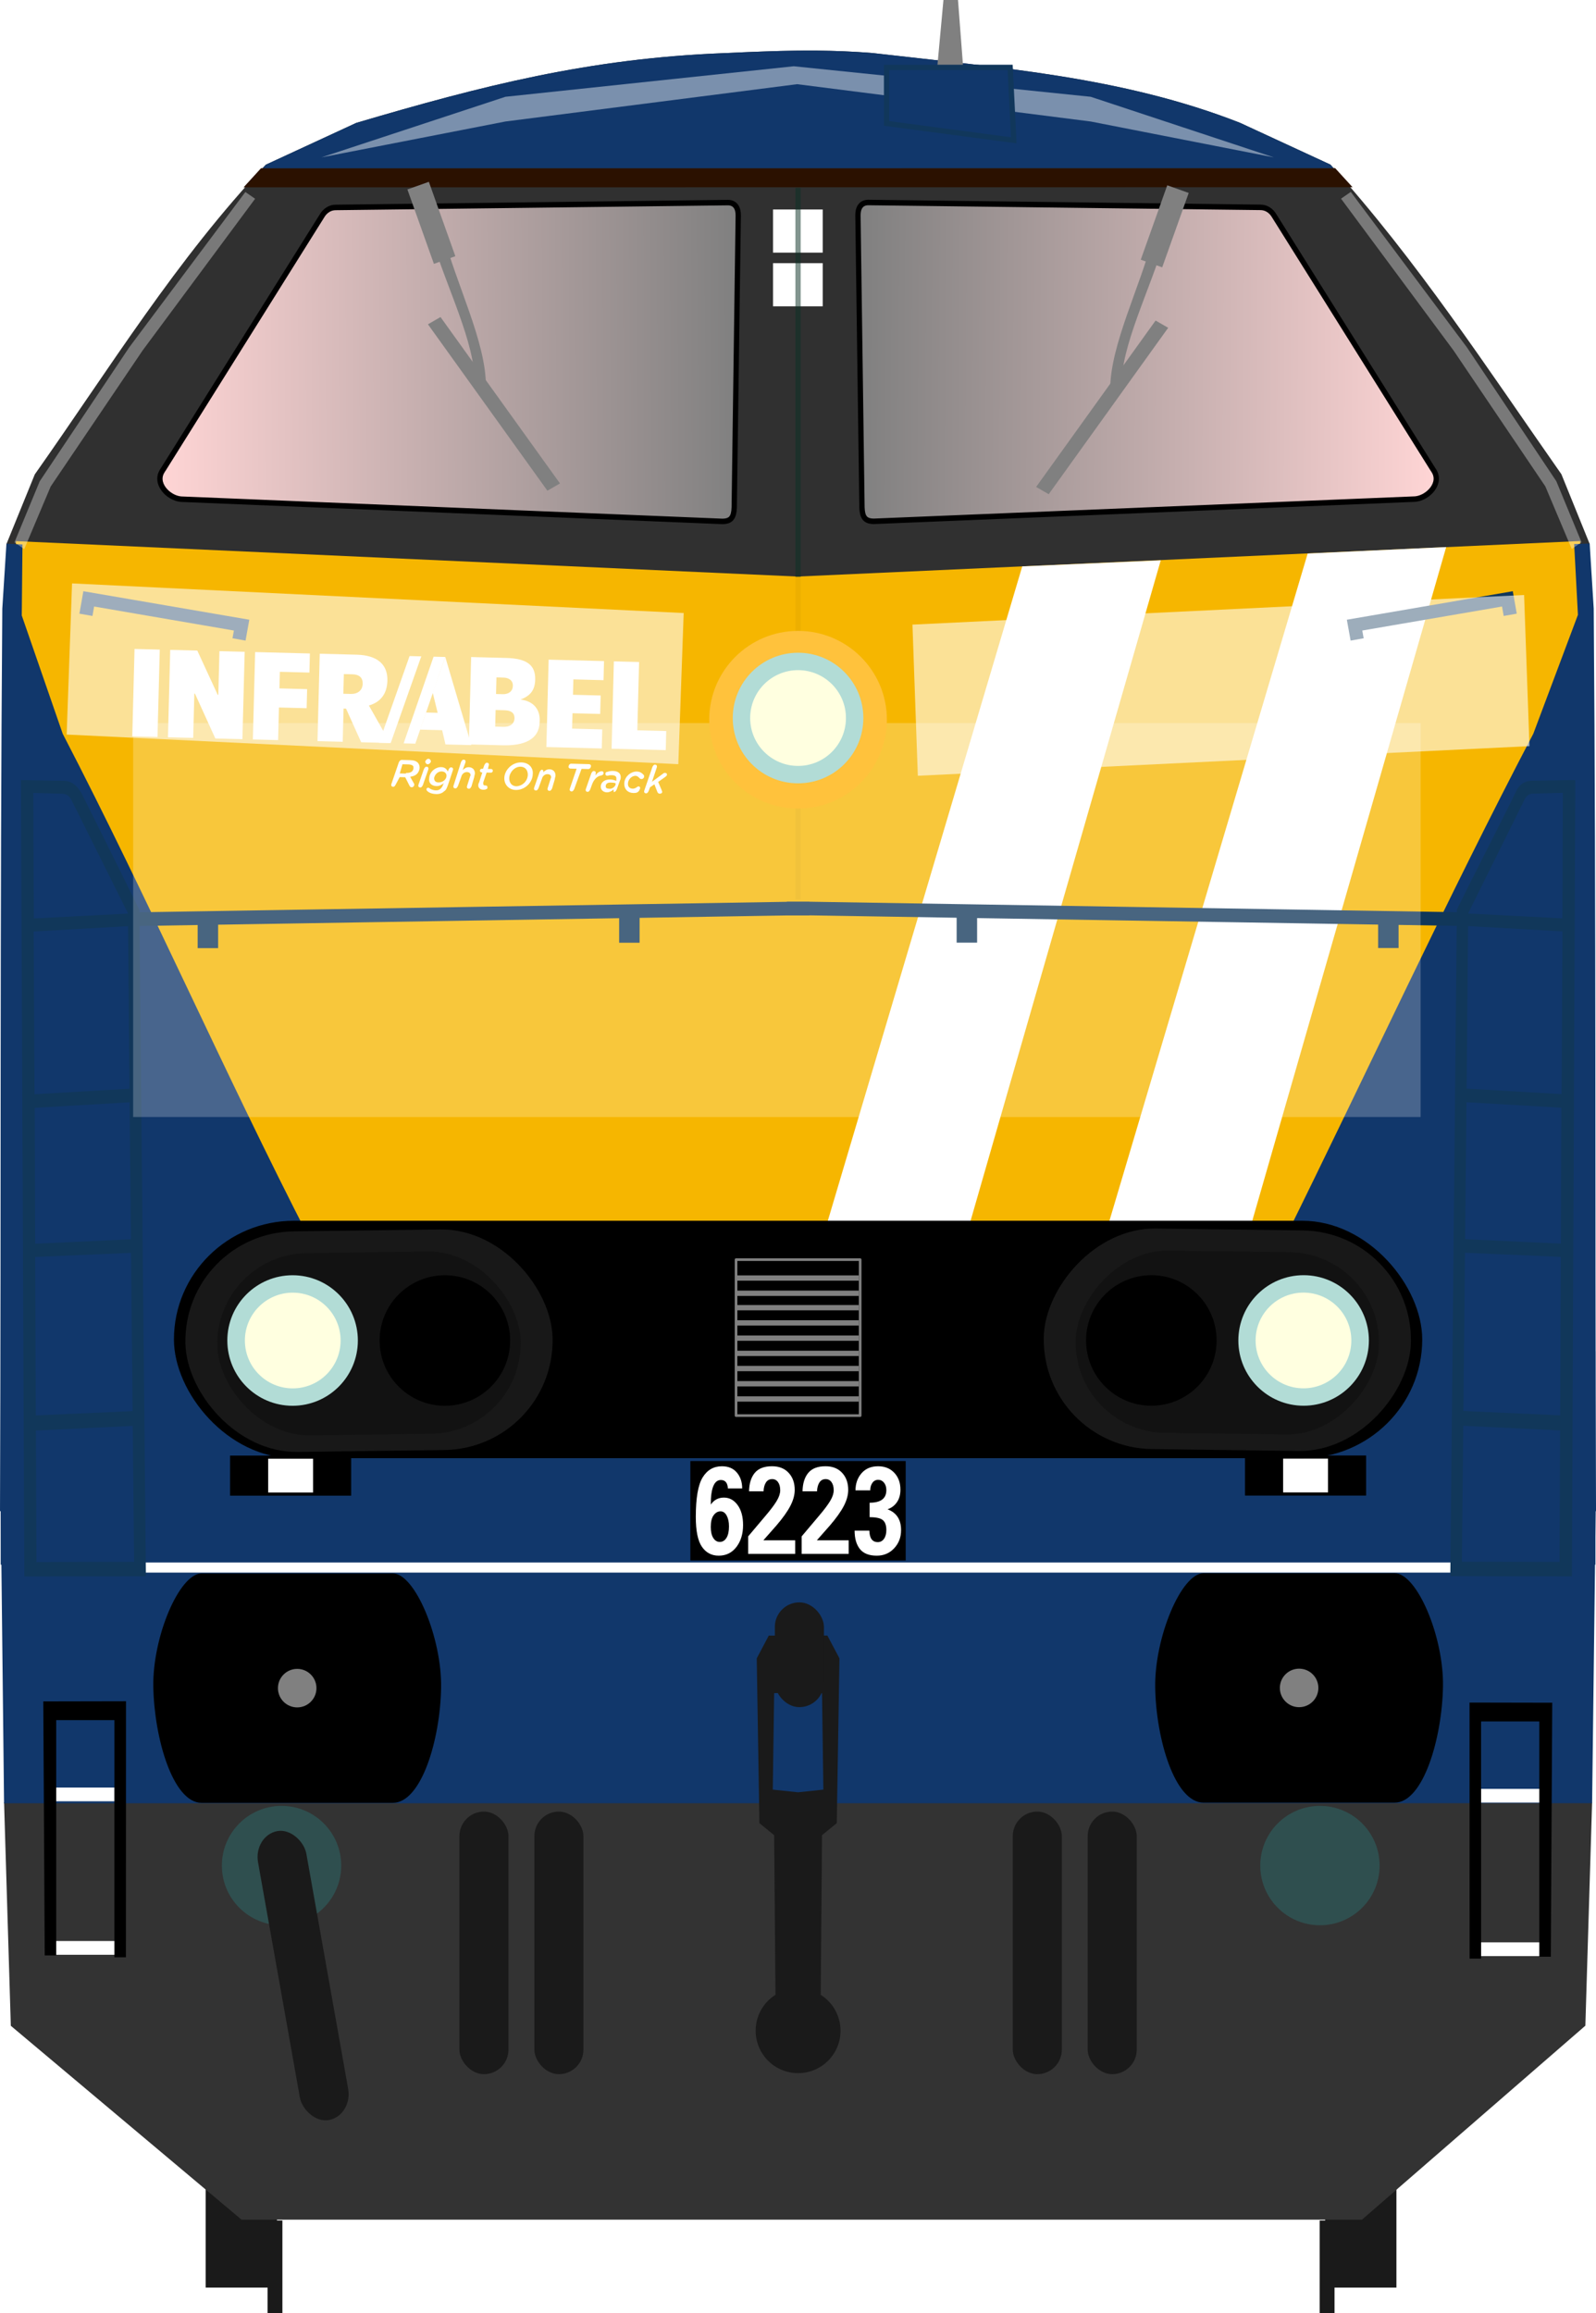 <?xml version="1.0" encoding="utf-8" standalone="no"?>
<!DOCTYPE svg PUBLIC "-//W3C//DTD SVG 1.1//EN" "http://www.w3.org/Graphics/SVG/1.1/DTD/svg11.dtd">
<svg version="1.1" width="300.88" height="436.06" xmlns="http://www.w3.org/2000/svg">
<defs>
<linearGradient id="linearGradient4756" x1="61.277" x2="169.78" y1="317.29" y2="316.65" gradientUnits="userSpaceOnUse"><stop stop-color="#ffd5d5" offset="0"/><stop stop-color="#808080" offset="1"/></linearGradient>
<filter id="filter1899" x="-.131" y="-.755" width="1.262" height="2.511" color-interpolation-filters="sRGB"><feGaussianBlur stdDeviation="14.164"/></filter>
<filter id="filter2229" x="-.146" y="-1.256" width="1.292" height="3.512" color-interpolation-filters="sRGB"><feGaussianBlur stdDeviation="6.712"/></filter>
<filter id="filter2536" x="-.074" y="-.052" width="1.148" height="1.105" color-interpolation-filters="sRGB"><feGaussianBlur stdDeviation="1.322"/></filter>
<filter id="filter2536-6" x="-.074" y="-.052" width="1.148" height="1.105" color-interpolation-filters="sRGB"><feGaussianBlur stdDeviation="1.322"/></filter>
<filter id="filter2422" x="-.866" y="-.975" width="2.732" height="2.95" color-interpolation-filters="sRGB"><feGaussianBlur stdDeviation="30.72"/></filter>
<filter id="filter2514" x="-.866" y="-.975" width="2.732" height="2.95" color-interpolation-filters="sRGB"><feGaussianBlur stdDeviation="30.72"/></filter>
</defs>
<g transform="translate(-31.164,-236.28)">
<g fill="#1a1a1a">
<g transform="translate(-1.67,4.427)">
<rect x="71.611" y="627.74" width="13.436" height="35.357"/>
<rect x="83.278" y="650.45" width="2.796" height="17.456"/>
</g>
<rect transform="scale(-1,1)" x="-294.42" y="632.17" width="13.436" height="35.357"/>
<rect transform="scale(-1,1)" x="-282.75" y="654.88" width="2.796" height="17.456"/>
</g>
<g transform="matrix(1,0,0,1.037,0,-24.503)">
<path transform="matrix(1 0 0 .964 30.746 260.29)" d="m1.185 330.74 1.272 42.139 43.496 36.562h142.17-69.048 138.1l42.116-36.581 1.272-42.139z" fill="#333"/>
<path d="m167.6 261.14c-25.341 0.947-45.459 5.903-69.27 12.677l-17.06 7.606c-16.734 17.024-29.558 37.178-43.547 56.29l-5.348 12.677 149.25 9.646s99.414-7.488 149.23-9.665l-5.33-12.678c-13.977-19.248-27.207-38.863-43.55-56.29l-17.06-7.605c-22.321-8.448-45.702-10.039-69.27-12.68-9.78-0.75-18.024-0.418-28.045 0.021z" fill="#303030"/>
<path transform="matrix(1 0 0 .964 30.746 260.29)" d="m298.31 92.887-147.39 6.691v0.014l-147.49-6.686-0.258 13.855c5.23 62.867 14.582 127.05 31.948 180.19l115.63-0.637 117.14 0.617c4.225-65.577 20.891-119.47 30.674-180.2z" fill="#f6b600"/>
<path transform="translate(30.741,260.29)" d="m1.635 90.024-0.777 11.816c-0.465 57.02-0.212 105.71-0.434 164.02l16.882 12.114 18.771-0.202 22.768-61.264c-16.312-30.6-30.157-61.37-46.601-91.93l-7.717-21.501 0.131-12.914z" fill="#11376b"/>
<path d="m330.85 350.29 0.763 11.828c0.465 57.02 0.212 105.72 0.434 164.03l-16.882 12.114-18.771-0.202-23.088-61.271c15.523-30.258 30.668-62.031 46.922-91.931l8.409-21.61-0.71-12.872z" fill="#11376b"/>
<path d="m303.8 350.93-47.691 159.78-27.298 0.034 48.878-158.64z" fill="#fff"/>
<path d="m249.99 353.34-47.691 159.71-27.298 0.034 48.878-158.64z" fill="#fff"/>
</g>
<rect x="31.296" y="491" width="300.64" height="40.245" fill="#11376b"/>
<g transform="matrix(1,0,0,1.037,0,-24.503)">
<path d="m61.872 336.92 29.926-46.088c0.683-1.173 1.704-1.643 2.652-1.641l73.994-0.884c1.413 0.046 1.919 1.087 1.894 2.399l-0.758 53.033c-0.07 1.776-0.578 2.527-2.273 2.525l-102.03-4.041c-2.44-0.21-5.169-2.97-3.398-5.31z" fill="url(#linearGradient4756)" stroke="#000" stroke-width="1"/>
<path transform="matrix(1 0 0 .964 30.746 260.29)" d="m49.631 22.58-3.293 3.606 209.07-0.02-3.295-3.606z" fill="#2b1100"/>
<path d="m185.12 260.68c-5.684-0.047-11.252 0.185-17.516 0.46-25.341 0.947-45.459 5.904-69.27 12.678l-17.061 7.605c-0.207 0.211-0.407 0.428-0.613 0.64l201.91-0.019c-0.198-0.213-0.391-0.428-0.59-0.64l-17.061-7.605c-22.321-8.448-45.702-10.039-69.27-12.68-3.667-0.281-7.119-0.41-10.529-0.439z" fill="#11376b"/>
</g>
<g transform="matrix(.784 0 0 .814 138.44 90.787)">
<rect x="-81.507" y="515.84" width="29.12" height="9.281"/>
<rect x="-72.345" y="516.56" width="10.796" height="7.829" fill="#fff"/>
</g>
<path transform="translate(30.746,245.44)" d="m301.25 274.59-14.82 11.05-271.1-0.08-14.773-10.96 0.627 56.19 299.38-0.02z" fill="#11376b"/>
<path d="m181.59 544.61v2e-3h-5.492l-2.273 4.293 0.504 31.062 2.779 2.273 0.25 30.095a8 8 0 0 0-3.736 6.764 8 8 0 0 0 8 8 8 8 0 0 0 8-8 8 8 0 0 0-3.736-6.758l0.25-30.103 2.777-2.273 0.506-31.062-2.273-4.293h-5.555zm0.049 10.61 4.496 0.25 0.252 18.182-4.776 0.504-4.758-0.502 0.254-18.182 4.531-0.252z" fill="#1a1a1a"/>
<circle cx="84.241" cy="587.97" r="11.25" fill="#2f4f4f"/>
<g transform="translate(2.034)" fill="#1a1a1a">
<rect x="115.74" y="577.79" width="9.25" height="49.502" ry="4.625"/>
<rect x="129.87" y="577.79" width="9.25" height="49.502" ry="4.625"/>
<rect x="220.06" y="577.79" width="9.25" height="49.502" ry="4.625"/>
<rect x="234.18" y="577.79" width="9.25" height="49.502" ry="4.625"/>
<rect transform="rotate(-10.084)" x="-26.267" y="586.74" width="9.25" height="55.336" ry="5.17"/>
</g>
<rect x="177.24" y="538.35" width="9.25" height="19.751" ry="4.625" fill="#1a1a1a"/>
<circle cx="280" cy="587.97" r="11.25" fill="#2f4f4f"/>
<path d="m57.951 530.84h247.14l-0.016 1.9h-247.11z" fill="#fff"/>
<g transform="matrix(1,0,0,1.038,-1.171,-30.248)" fill="none" stroke="#000">
<path transform="matrix(1 0 0 .964 31.917 265.52)" d="m296.88 138.38-7.771 0.139c-1.038 0.029-1.888 0.589-2.363 1.586-2.732 5.651-8.036 15.887-11.186 22.311l-8e-3 0.867-123.07-1.988c-5e-5 -4e-5 4e-5 -6e-3 0-6e-3h-3.236c-1.9e-4 0 1.9e-4 0.025 0 0.025l-123.05 1.988-0.008-0.867c-3.15-6.423-10.686-21.529-10.686-21.529-0.704-1.352-1.596-2.297-2.863-2.367l-7.765-0.14s0.441 104.64 0.627 149.02l21.92-0.027-1.203-122.51 11.963-0.195v4.361h2.857v-4.408l76.6-1.242v4.635h2.857v-4.682l28.76-0.469c4e-5 3e-5 -4e-5 6e-3 0 6e-3h3.236c1.9e-4 0-1.9e-4 -0.025 0-0.025l28.775 0.469v4.68h2.857v-4.633l76.6 1.242v4.408h2.857v-4.361l11.963 0.195-1.203 122.51 21.92 0.027c0.186-44.378 0.627-149.02 0.627-149.02zm-1.326 1.395-0.104 24.691-18.723-0.965 8e-3 -0.705 10.748-21.67c0.551-0.893 1.197-1.191 2.029-1.178zm-289.36 0.019 6.041 0.174c1.041 0.07 1.707 0.608 2.186 1.615l10.592 21.232 0.008 0.705-18.723 0.965zm270.49 25.07 18.791 1.061-0.166 31.658-18.908-1.088zm-251.63 0.019 0.283 31.631-18.908 1.088-0.166-31.658zm251.33 33.168 18.883 1.088-0.084 26.605-19.066-0.885zm-251.04 0.019 0.268 26.809-19.066 0.885-0.084-26.604zm250.76 28.348 19.072 0.816-0.131 30.857-19.25-0.861zm-250.49 0.019 0.309 30.812-19.25 0.861-0.131-30.857zm250.17 32.578 19.254 0.922-0.113 25.746-19.414-0.033zm-249.85 0.019 0.273 26.635-19.414 0.033-0.113-25.746z" color="#000000" color-rendering="auto" fill="#11375a" image-rendering="auto" shape-rendering="auto" solid-color="#000000" stroke="#11375a" style="isolation:auto;mix-blend-mode:normal;text-decoration-color:#000000;text-decoration-line:none;text-decoration-style:solid;text-indent:0;text-transform:none;white-space:normal"/>
</g>
</g>
<circle cx="148.67" cy="144.31" r="0" fill="#f6a900"/>
<circle cx="148.67" cy="144.46" r="0" fill="#b2dcd6"/>
<circle cx="148.67" cy="144.07" r="0" fill="#0f0"/>
<g transform="matrix(-1 0 0 1.037 332.08 -260.8)">
<path d="m61.872 336.92 29.926-46.088c0.683-1.173 1.704-1.643 2.652-1.641l73.994-0.884c1.413 0.046 1.919 1.087 1.894 2.399l-0.758 53.033c-0.07 1.776-0.578 2.527-2.273 2.525l-102.03-4.041c-2.44-0.21-5.169-2.97-3.398-5.31z" fill="url(#linearGradient4756)" stroke="#000" stroke-width="1px"/>
</g>
<g transform="matrix(-.784 0 0 .814 193.64 -145.51)">
<rect x="-81.507" y="515.84" width="29.12" height="9.281"/>
<rect x="-72.345" y="516.56" width="10.796" height="7.829" fill="#fff"/>
</g>
<rect x="32.791" y="230.13" width="235.33" height="44.764" rx="22.627" ry="22.382"/>
<g transform="translate(-331.93 244.87)" stroke="#808080">
<rect x="470.69" y="-7.406" width="23.399" height="29.398" fill-opacity="0" stroke-linejoin="round" stroke-width=".5"/>
<g transform="translate(333.48,-226.35)" fill="none" stroke-width="1px">
<path d="m137.45 228h22.909"/>
<path d="m137.45 230.87h22.909"/>
<path d="m137.45 233.74h22.909"/>
<path d="m137.45 236.61h22.909"/>
<path d="m137.45 239.47h22.909"/>
<path d="m137.45 242.34h22.909"/>
<path d="m137.45 245.21h22.909"/>
<path d="m137.45 222.41h22.909" fill="none" stroke-width="1px"/>
<path d="m137.45 225.28h22.909" fill="none" stroke-width="1px"/>
</g>
</g>
<g transform="translate(.006 9.181)">
<g transform="matrix(1.544,0,0,1.331,37.868,-83.841)">
<rect x="-18.28" y="309.27" width="7.74" height="1.945" fill="#fff"/>
<rect x="-18.123" y="331.01" width="7.74" height="1.945" fill="#fff"/>
<path d="m-19.245 297.07 0.175 35.976h1.404v-33.324h7.107v33.587h1.405l0.01-36.262z"/>
</g>
<g transform="matrix(-1.544,0,0,1.331,262.91,-83.591)">
<rect x="-18.28" y="309.27" width="7.74" height="1.945" fill="#fff"/>
<rect x="-18.123" y="331.01" width="7.74" height="1.945" fill="#fff"/>
<path d="m-19.245 297.07 0.175 35.976h1.404v-33.324h7.107v33.587h1.405l0.01-36.262z"/>
</g>
</g>
<g transform="translate(.419 -4.819)" fill="none" stroke="#11375a" stroke-width="2.5">
<path d="m15.782 120.72 0.53-3.005 28.816 4.95-0.486 2.696"/>
<path d="m284.29 120.72-0.53-3.005-28.816 4.95 0.486 2.696" fill="none"/>
</g>
<g transform="translate(.006 10.31)">
<rect transform="matrix(1 -.013 .018 1 0 0)" x="30.568" y="222.49" width="69.221" height="41.58" ry="20.79" fill="#181818"/>
<rect transform="matrix(1 -.013 .018 1 0 0)" x="36.572" y="226.62" width="57.193" height="34.355" ry="17.177" fill="#121212"/>
<g transform="matrix(.896 0 0 .896 -24.382 -199.33)">
<circle cx="88.768" cy="493" r="13.732" fill="#b2dcd6"/>
<circle cx="120.81" cy="493" r="13.732"/>
<circle cx="88.8" cy="493" r="10.07" fill="#ffffe0"/>
</g>
<rect transform="matrix(-1 -.013 -.018 1 0 0)" x="-270.29" y="218.4" width="69.22" height="41.579" ry="20.79" fill="#181818"/>
<rect transform="matrix(-1 -.013 -.018 1 0 0)" x="-264.29" y="222.54" width="57.192" height="34.354" ry="17.177" fill="#121212"/>
<g transform="matrix(-.896 0 0 .896 325.29 -199.34)">
<circle cx="88.768" cy="493" r="13.732" fill="#b2dcd6"/>
<circle cx="120.81" cy="493" r="13.732"/>
<circle cx="88.8" cy="493" r="10.07" fill="#ffffe0"/>
</g>
</g>
<rect x="145.73" y="49.612" width="9.37" height="8.132" fill="#fff"/>
<rect x="145.73" y="39.493" width="9.37" height="8.132" fill="#fff"/>
<path d="m38.016 296.61c-4.223 0.018-9.264 11.975-9.113 21.325 0.156 9.671 3.681 21.932 9.113 21.932h36.029c5.432 0 8.957-12.032 9.113-21.704 0.151-9.351-4.891-21.537-9.113-21.555z"/>
<circle cx="56.028" cy="318.24" r="3.63" fill="#808080"/>
<g transform="translate(-1e-5)">
<path d="m262.92 296.57c4.222 0.018 9.264 11.975 9.113 21.325-0.156 9.671-3.681 21.932-9.113 21.932h-36.028c-5.432 0-8.956-12.032-9.113-21.703-0.151-9.35 4.89-21.536 9.113-21.554z"/>
<circle transform="scale(-1,1)" cx="-244.91" cy="318.2" r="3.63" fill="#808080"/>
<rect x="130.15" y="275.43" width="40.593" height="18.75"/>
<g transform="matrix(.901 0 0 1.11 .711 -.415)" fill="#fff" stroke-width=".51">
<g transform="scale(.98 1.021)" fill="#fff" stroke-width=".882">
<path d="m150.95 250.64q1.022-1.163 2.806-1.163 1.764 0 2.926 1.243 1.163 1.243 1.163 3.327 0 2.195-1.423 3.648-1.423 1.443-3.778 1.443-2.275 0-3.588-1.483-1.303-1.483-1.303-4.961 0-4.7 1.453-6.564 1.463-1.864 4.119-1.864 2.075 0 3.197 1.052 1.133 1.042 1.133 2.636h-3.047q-0.11-1.403-1.503-1.403-2.155 0-2.155 4.089zm0 3.728q0 1.163 0.531 1.824 0.541 0.661 1.393 0.661 0.882 0 1.423-0.671 0.541-0.681 0.541-1.914 0-1.092-0.491-1.794-0.491-0.712-1.313-0.712-0.862 0-1.473 0.651-0.611 0.641-0.611 1.954z"/>
<path d="m158.93 255.93 3.788-3.498q1.603-1.473 2.325-2.425 0.732-0.962 0.732-1.744 0-0.862-0.471-1.363-0.471-0.501-1.243-0.501-0.872 0-1.343 0.571-0.461 0.571-0.501 1.463h-3.097q0.05-1.954 1.213-3.057 1.163-1.112 3.698-1.112 2.245 0 3.538 1.092 1.303 1.082 1.303 2.846 0 1.253-0.932 2.656-0.932 1.403-2.997 3.277l-2.766 2.445h6.795v2.255h-10.042z"/>
<path d="m170.35 255.93 3.788-3.498q1.603-1.473 2.325-2.425 0.732-0.962 0.732-1.744 0-0.862-0.471-1.363t-1.243-0.501q-0.872 0-1.343 0.571-0.461 0.571-0.501 1.463h-3.097q0.05-1.954 1.213-3.057 1.163-1.112 3.698-1.112 2.245 0 3.538 1.092 1.303 1.082 1.303 2.846 0 1.253-0.932 2.656-0.932 1.403-2.997 3.277l-2.766 2.445h6.795v2.255h-10.042z"/>
<path d="m181.66 254.97h3.147q0.06 1.914 1.804 1.914 0.812 0 1.313-0.541 0.511-0.551 0.511-1.473 0-1.153-0.742-1.644-0.742-0.491-2.826-0.491v-2.405q3.568 0 3.568-2.095 0-0.772-0.501-1.243-0.491-0.471-1.233-0.471-0.802 0-1.253 0.511-0.451 0.501-0.451 1.243h-3.147q0-1.684 1.283-2.846 1.293-1.163 3.548-1.163 2.135 0 3.447 1.082 1.313 1.082 1.313 2.806 0 1.253-0.752 2.095-0.752 0.842-2.004 1.173 2.896 0.842 2.896 3.467 0 1.784-1.473 3.017t-3.718 1.233q-2.465 0-3.598-1.102-1.133-1.112-1.133-3.067z"/>
</g>
</g>
</g>
<g transform="matrix(.116 .003 -.003 .116 -3.463 97.332)" fill="#fff">
<polygon class="st0" transform="matrix(10,0,0,10,-2285.1,-3888)" points="335.9 409.7 331.8 409.7 331.8 423.9 340.6 423.9 340.6 420.8 335.9 420.8"/>
<polygon class="st0" transform="matrix(10,0,0,10,-2285.1,-3888)" points="325.3 415.3 325.3 412.8 330.2 412.8 330.2 409.7 321.2 409.7 321.2 423.9 330.2 423.9 330.2 420.8 325.3 420.8 325.3 418.3 329.8 418.3 329.8 415.3"/>
<path class="st0" d="m882.9 275c17-7 23-17 23-33 0-24-15-34-48-34h-57v142h55c35 0 59-11 59-39 1-20-10-34-32-36m-40 45v-27h14c10 0 17 3 17 13 0 7-5 14-18 14zm0-80h11c9 0 16 4 16 13 0 10-8 14-16 14h-11z"/>
<polygon class="st0" transform="matrix(10,0,0,10,-2285.1,-3888)" points="304.8 423.9 309 423.9 304.4 409.7 302.5 415.5 303.4 418.8 301.5 418.8 300.6 421.6 304.2 421.6"/>
<path class="st0" d="m636.9 291c19-6 29-20 29-41 0-27-18-41-51-41h-60v142h41v-54h4l26 54h47zm-42-18v-32h14c11 0 17 5 17 15 0 11-8 17-19 17z"/>
<polygon class="st0" transform="matrix(10,0,0,10,-2285.1,-3888)" points="277.6 423.9 277.6 418.6 282.1 418.6 282.1 415.5 277.6 415.5 277.6 412.8 282.4 412.8 282.4 409.7 273.5 409.7 273.5 423.9"/>
<polygon class="st0" transform="matrix(10,0,0,10,-2285.1,-3888)" points="263.8 416.7 263.9 416.7 267.4 423.9 271.8 423.9 271.8 409.7 267.7 409.7 267.7 416.8 267.6 416.8 264.1 409.7 259.7 409.7 259.7 423.9 263.8 423.9"/>
<rect class="st0" x="253.9" y="209" width="41" height="142"/>
<path class="st0" d="m699.9 399c5 0 8-1 10-3 1-1 2-3 2-5s0-3-1-4-4-2-7-2h-10l-4 15h10zm-16 19c-1 2-2 4-4 4-3 0-4-2-3-5l11-35c1-2 2-4 5-4h13c6 0 10 1 13 4 2 2 3 5 3 8 0 4-2 8-4 10-3 3-6 4-11 5l6 10c1 1 1 2 1 3 0 2-2 4-4 4s-3-1-4-3l-7-13h-9z"/>
<path class="st0" d="m734.9 384c-2 0-4-2-4-4v-1c1-2 3-4 5-4s4 2 4 4v1c-1 2-3 4-5 4m-7 34c-1 2-2 4-4 4-3 0-4-2-3-5l8-25c1-2 2-4 4-4 3 0 4 2 3 5z"/>
<path class="st0" d="m765.9 402c0-4-3-7-8-7-6 0-11 5-12 11 0 5 3 7 7 7 7 0 13-5 13-11m3-10c1-2 2-4 4-4 3 0 4 2 3 5l-7 23c-2 6-3 9-6 11-3 3-7 5-13 5-5 0-10-1-14-4-1-1-2-2-2-3 0-2 1-3 3-3 1 0 1 0 2 1 3 2 7 3 10 3 4 0 6-1 8-3s3-4 4-7l1-2c-4 3-7 5-12 5-7 0-13-4-12-12 0-11 10-19 19-19 6 0 9 3 11 7z"/>
<path class="st0" d="m806.9 418c-1 2-2 4-4 4-3 0-4-2-3-5l4-14c0-1 1-2 1-3 0-3-2-5-6-5s-8 3-9 8l-5 15c-1 2-2 4-4 4-3 0-4-2-3-5l11-38c1-2 2-4 4-4 3 0 4 2 3 5l-4 12c3-3 6-5 10-5 6 0 10 4 10 10 0 2-1 4-1 6z"/>
<path class="st0" d="m826.9 383c1-2 2-4 4-4 3 0 4 2 3 5l-1 5h5c2 0 3 1 3 3s-2 3-3 3h-7l-5 16v2c0 2 1 3 3 3h1c2 0 3 1 3 3s-1 3-2 3c-2 1-3 1-5 1-5 0-8-3-8-7 0-1 0-3 1-4l5-17h-1c-1 0-3-1-3-3s2-3 3-3h2l2-6z"/>
<path class="st0" d="m897.9 397c0-7-4-13-12-13-10 0-18 10-18 19 0 7 4 13 12 13 11-1 18-10 18-19m-38 6c0-13 12-26 27-26 12 0 20 8 19 19 0 13-12 26-27 26-11 0-19-8-19-19z"/>
<path class="st0" d="m922.9 391v1c3-3 6-5 10-5 6 0 10 4 10 10 0 2-1 4-1 6l-4 15c-1 2-2 4-4 4-3 0-4-2-3-5l4-14c0-1 1-2 1-3 0-3-2-5-6-5s-8 3-9 8l-5 15c-1 2-2 4-4 4-3 0-4-2-3-5l8-25c1-2 2-4 4-4 1 0 3 2 2 3"/>
<path class="st0" d="m973.9 418c-1 2-2 4-4 4-3 0-4-2-3-5l10-32h-10c-2 0-4-2-3-4 0-2 2-4 4-4h29c2 0 4 2 3 4 0 2-2 4-4 4h-11z"/>
<path class="st0" d="m1007.9 395c3-5 7-7 10-7 2 0 3 1 3 3s-1 3-4 4c-6 1-11 6-14 14l-3 9c-1 2-2 4-4 4-3 0-4-2-3-5l8-25c1-2 2-4 4-4 3 0 4 2 3 5z"/>
<path class="st0" d="m1040.9 409v-2c-2-1-5-1-8-1-5 0-8 2-8 6 0 3 2 4 5 4 5 1 10-3 11-7m-3 9v-1c-3 3-7 5-11 5-6 0-10-4-10-9 0-8 7-12 15-12 4 0 7 1 10 2v-4c0-3-2-5-7-5-2 0-5 0-7 1h-1c-2 0-3-1-3-3s1-3 2-3c3-1 6-2 10-2 9 0 13 4 13 10 0 2 0 3-1 5l-5 15c-1 2-2 4-4 4-1 1-1-1-1-3z"/>
<path class="st0" d="m1069.9 422c-9 0-15-6-15-15 0-11 10-20 20-20 6 0 9 3 11 5 1 1 1 2 1 3 0 2-2 4-4 4-1 0-2 0-3-1-2-2-4-4-7-4-6 0-12 6-12 13 0 5 3 8 8 8 2 0 5-1 7-3 1 0 1-1 2-1 2 0 3 1 3 3 0 1-1 2-1 3-2 4-5 5-10 5"/>
<path class="st0" d="m1099.9 403 18-14c1-1 2-1 3-1 2 0 3 1 3 3 0 1-1 2-2 3l-12 9 6 13c0 1 1 2 1 3 0 2-2 3-4 3s-3-1-4-3l-5-12-7 5-2 6c-1 2-2 4-4 4-3 0-4-2-3-5l12-38c1-2 2-4 4-4 3 0 4 2 3 5z"/>
<polygon class="st1" transform="matrix(10,0,0,10,-2285.1,-3888)" points="304.4 409.7 302.5 409.7 298 423.9 299.9 423.9"/>
<polygon class="st1" transform="matrix(10,0,0,10,-2285.1,-3888)" points="300.5 409.7 298.6 409.7 294 423.9 295.9 423.9"/>
</g>
<g transform="matrix(.777 -.228 .228 .777 206.69 -128.76)" fill="#808080">
<path transform="translate(-433.44,64.565)" d="m224.6 97.441c0 11.775 2.917 26.91 0 35.326-0.211 0.907 2.095 2.326 2.391 1.443 2.933-9.851-4e-3 -24.939 0.438-36.77z"/>
<rect transform="rotate(-3.254)" x="-219.26" y="137.51" width="5.303" height="18.386" ry="0"/>
<rect transform="matrix(-.331 -.944 .972 -.235 0 0)" x="-173.78" y="-264.5" width="47.673" height="3.381"/>
</g>
<g transform="matrix(-.777 -.228 -.228 .777 94.21 -128.1)" fill="#808080">
<path transform="translate(-433.44,64.565)" d="m224.6 97.441c0 11.775 2.917 26.91 0 35.326-0.211 0.907 2.095 2.326 2.391 1.443 2.933-9.851-4e-3 -24.939 0.438-36.77z"/>
<rect transform="rotate(-3.254)" x="-219.26" y="137.51" width="5.303" height="18.386" ry="0"/>
<rect transform="matrix(-.331 -.944 .972 -.235 0 0)" x="-173.78" y="-264.5" width="47.673" height="3.381"/>
</g>
<g transform="matrix(1 0 0 1.16 -3.197 1.193)" fill="#fff">
<rect transform="matrix(1.365 .057 -.016 .388 -26.31 53.112)" x="32.739" y="100.01" width="84.474" height="63.308" fill-opacity=".59" filter="url(#filter2422)"/>
<rect transform="matrix(-1.365 .057 .016 .388 333.61 54.996)" x="32.739" y="100.01" width="84.474" height="63.308" fill-opacity=".588" filter="url(#filter2514)"/>
</g>
<g transform="translate(.34 9.2)" fill="#fff" fill-opacity=".352">
<path transform="rotate(34.706,-2.44,3.994)" d="m50.408-4.628h2.238l-1.153 35.612 0.355 30.927 2.62 12.539h-2.239l-2.64-12.165-0.505-30.329z" filter="url(#filter2536)"/>
<path transform="matrix(-.822 .569 .569 .822 298.38 2.1)" d="m50.408-4.628h2.238l-1.153 35.612 0.355 30.927 2.62 12.539h-2.239l-2.64-12.165-0.505-30.329z" filter="url(#filter2536-6)"/>
</g>
<path d="m150.45 108.78v-73.359" fill="none" stroke="#0d3125" stroke-opacity=".512" stroke-width="1px"/>
<path d="m95.284 18.244 54.356-5.755 55.98 5.755 34.53 11.425-34.53-6.764-55.34-7.035-54.996 7.035-34.692 6.764z" fill="#fff" fill-opacity=".445" filter="url(#filter2229)"/>
<path d="m150.45 108.78v60.754" fill="none" stroke="#ebae00" stroke-opacity=".855" stroke-width="1px"/>
<rect transform="matrix(.935 0 0 1.65 9.461 -57.91)" x="16.726" y="117.71" width="259.59" height="45.006" fill="#fff" fill-opacity=".234" filter="url(#filter1899)"/>
<path d="m177.86-2.4414e-6h2.743l0.96 12.548h-4.861z" fill="#808080"/>
<path d="m167.14 12.704h23.293l0.688 13.749-23.981-3.182z" fill="#11376b" stroke="#11375b" stroke-linecap="square"/>
<circle cx="150.45" cy="135.68" r="16.747" fill="#ffc23c"/>
<circle cx="150.45" cy="135.36" r="12.309" fill="#b2dcd6"/>
<circle cx="150.45" cy="135.36" r="9.027" fill="#ffffe0"/>
</svg>
